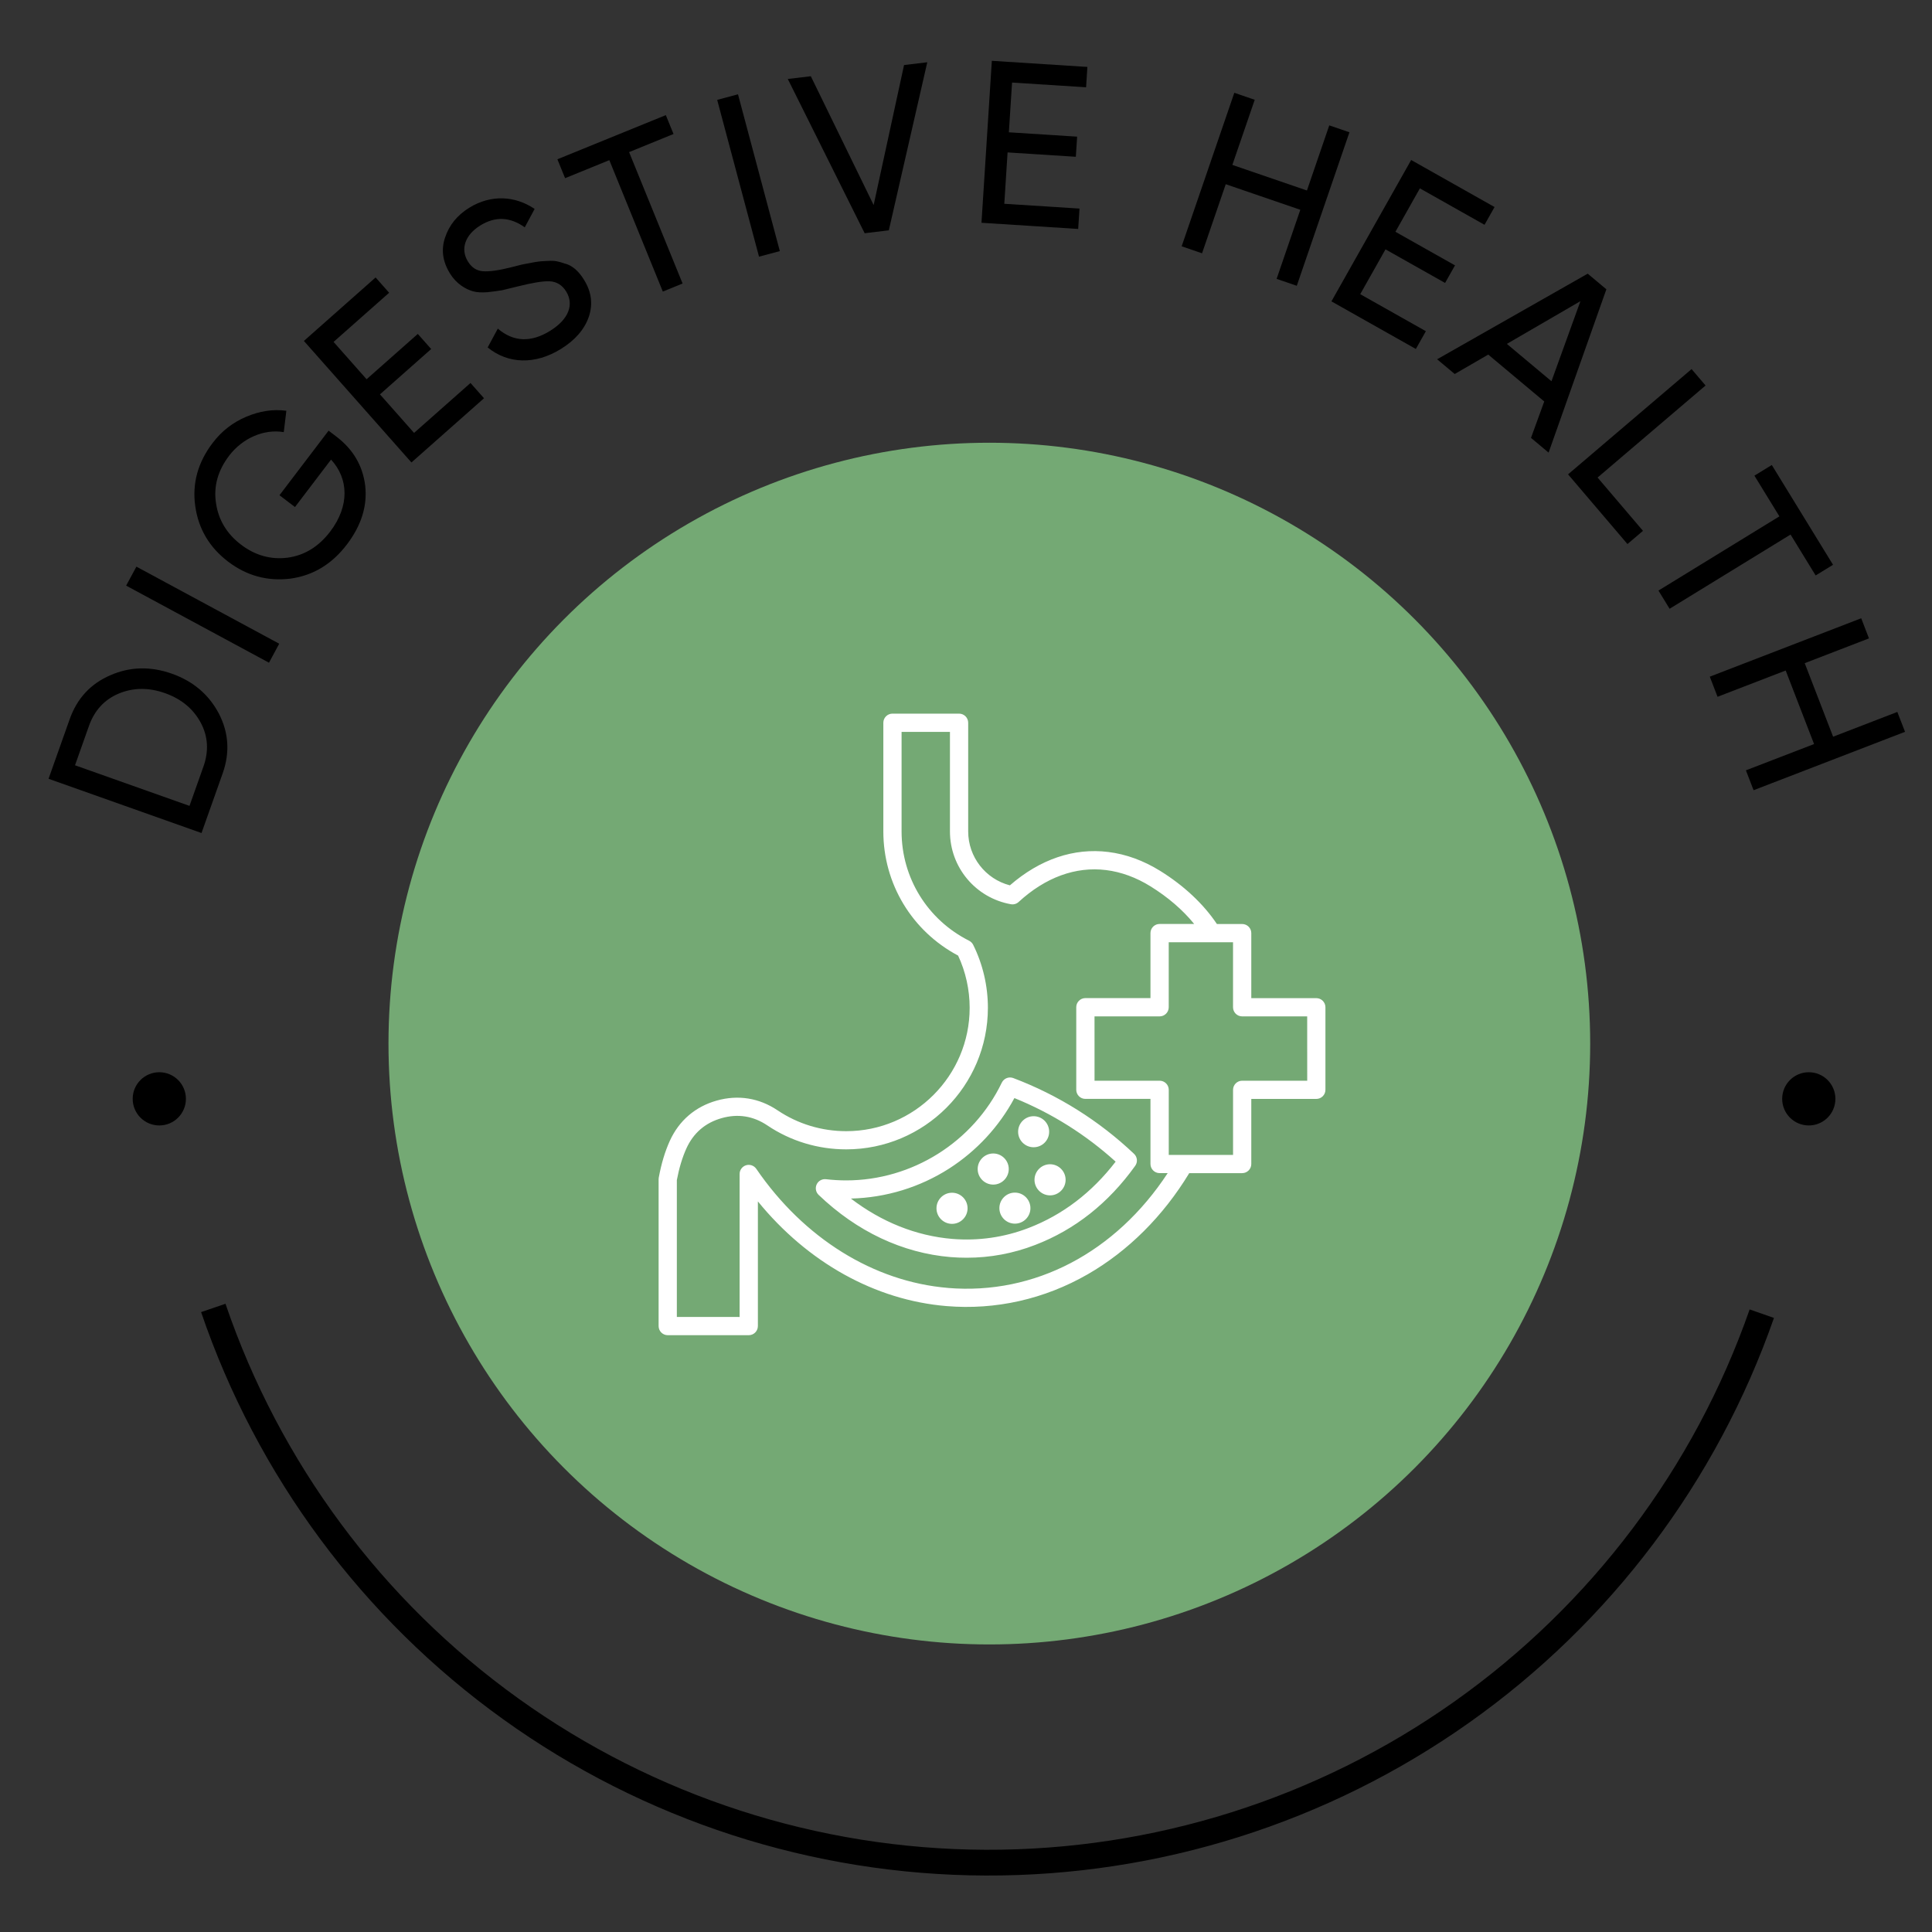 <svg xmlns="http://www.w3.org/2000/svg" width="75" height="75" viewBox="0 0 75 75" fill="none"><rect x="0" y="0" width="75" height="75" fill="#333333" stroke="none"/><ellipse cx="6.184" cy="42.657" rx="1.033" ry="1.033" fill="black"></ellipse><ellipse cx="70.217" cy="42.657" rx="1.033" ry="1.033" fill="black"></ellipse><circle cx="38.406" cy="40.512" r="23.325" fill="#74A974"></circle><path d="M68.393 50.997C66.211 57.243 62.136 62.653 56.734 66.472C51.332 70.293 44.873 72.332 38.257 72.308C31.641 72.283 25.198 70.195 19.824 66.335C14.451 62.476 10.415 57.036 8.28 50.774" stroke="black"></path><path d="M1.885 30.232L2.706 27.917C2.992 27.111 3.518 26.543 4.284 26.213C5.042 25.88 5.843 25.858 6.674 26.153C7.505 26.448 8.113 26.969 8.5 27.708C8.879 28.444 8.93 29.216 8.644 30.022L7.823 32.338L1.885 30.232ZM7.356 31.284L7.898 29.757C8.111 29.155 8.077 28.579 7.788 28.047C7.499 27.515 7.042 27.134 6.406 26.908C5.77 26.683 5.175 26.691 4.615 26.922C4.056 27.154 3.666 27.579 3.453 28.181L2.912 29.708L7.356 31.284Z" fill="black"></path><path d="M10.442 25.726L4.897 22.734L5.295 21.997L10.839 24.989L10.442 25.726Z" fill="black"></path><path d="M10.849 19.225L12.756 16.718L13.056 16.947C13.708 17.443 14.084 18.079 14.178 18.863C14.264 19.641 14.027 20.399 13.466 21.137C12.883 21.903 12.153 22.343 11.27 22.463C10.385 22.57 9.579 22.353 8.855 21.802C8.132 21.252 7.706 20.533 7.581 19.657C7.453 18.769 7.682 17.948 8.254 17.196C8.608 16.73 9.044 16.395 9.561 16.177C10.077 15.959 10.592 15.876 11.116 15.946L11.016 16.775C10.254 16.647 9.422 16.998 8.893 17.693C8.458 18.266 8.284 18.881 8.386 19.535C8.481 20.183 8.805 20.724 9.356 21.143C9.908 21.563 10.515 21.731 11.166 21.649C11.821 21.559 12.373 21.221 12.819 20.634C13.582 19.631 13.528 18.572 12.851 17.842L11.451 19.683L10.849 19.225Z" fill="black"></path><path d="M14.75 15.309L16.074 16.805L18.265 14.867L18.789 15.46L15.972 17.953L11.797 13.235L14.581 10.771L15.106 11.365L12.949 13.273L14.231 14.722L16.219 12.963L16.738 13.549L14.75 15.309Z" fill="black"></path><path d="M21.774 13.547C20.772 14.168 19.722 14.131 18.931 13.488L19.325 12.757C19.935 13.279 20.616 13.302 21.358 12.841C22.092 12.386 22.286 11.811 21.977 11.313C21.821 11.061 21.603 10.931 21.331 10.92C21.059 10.909 20.65 10.982 20.108 11.117L19.491 11.267C19.348 11.292 19.153 11.318 18.924 11.343C18.692 11.36 18.505 11.349 18.364 11.309C18.069 11.227 17.714 11.013 17.472 10.623C17.183 10.157 17.116 9.69 17.279 9.218C17.437 8.739 17.749 8.355 18.216 8.065C19.065 7.539 20.004 7.602 20.754 8.111L20.371 8.825C19.8 8.417 19.224 8.393 18.643 8.754C18.061 9.114 17.861 9.662 18.165 10.151C18.312 10.389 18.505 10.512 18.749 10.53C18.993 10.548 19.364 10.498 19.858 10.372L20.233 10.277C20.309 10.262 20.419 10.236 20.583 10.209C20.912 10.142 20.997 10.142 21.275 10.129C21.56 10.111 21.681 10.152 21.906 10.225C22.216 10.297 22.463 10.525 22.672 10.862C22.961 11.328 23.025 11.807 22.856 12.304C22.683 12.793 22.325 13.206 21.774 13.547Z" fill="black"></path><path d="M21.638 6.183L25.847 4.469L26.146 5.202L24.421 5.905L26.498 11.006L25.731 11.319L23.654 6.217L21.937 6.917L21.638 6.183Z" fill="black"></path><path d="M29.465 9.964L27.841 3.877L28.649 3.661L30.273 9.748L29.465 9.964Z" fill="black"></path><path d="M34.504 8.941L33.566 9.054L30.582 3.066L31.476 2.959L33.915 7.96L35.095 2.525L35.997 2.417L34.504 8.941Z" fill="black"></path><path d="M39.114 5.917L38.987 7.911L41.906 8.097L41.855 8.888L38.101 8.648L38.503 2.361L42.212 2.598L42.162 3.388L39.288 3.205L39.164 5.136L41.814 5.305L41.764 6.086L39.114 5.917Z" fill="black"></path><path d="M50.735 7.395L51.602 4.867L52.385 5.135L50.341 11.094L49.558 10.826L50.478 8.144L47.583 7.151L46.663 9.833L45.872 9.561L47.916 3.602L48.708 3.874L47.84 6.402L50.735 7.395Z" fill="black"></path><path d="M53.785 9.68L52.804 11.42L55.352 12.857L54.963 13.547L51.686 11.699L54.781 6.211L58.018 8.037L57.629 8.727L55.12 7.312L54.17 8.998L56.483 10.302L56.098 10.984L53.785 9.68Z" fill="black"></path><path d="M60.116 17.57L59.433 16.998L59.947 15.585L57.773 13.765L56.472 14.519L55.789 13.947L61.635 10.624L62.359 11.231L60.116 17.57ZM61.352 11.691L58.496 13.35L60.228 14.8L61.352 11.691Z" fill="black"></path><path d="M66.21 14.965L62.018 18.538L63.78 20.607L63.178 21.12L60.872 18.414L65.667 14.328L66.21 14.965Z" fill="black"></path><path d="M68.781 18.051L71.158 21.925L70.483 22.339L69.509 20.751L64.814 23.632L64.381 22.926L69.076 20.045L68.106 18.465L68.781 18.051Z" fill="black"></path><path d="M71.161 28.599L73.654 27.637L73.953 28.409L68.074 30.676L67.776 29.904L70.422 28.884L69.32 26.029L66.675 27.049L66.374 26.268L72.252 24.001L72.553 24.782L70.059 25.744L71.161 28.599Z" fill="black"></path><path d="M39.335 41.85C39.164 41.785 38.971 41.862 38.89 42.028C37.779 44.334 35.409 45.823 32.85 45.823C32.587 45.823 32.323 45.807 32.065 45.777C31.913 45.76 31.768 45.84 31.703 45.978C31.639 46.116 31.669 46.28 31.779 46.385C33.264 47.808 35.034 48.643 36.901 48.8C37.111 48.817 37.321 48.825 37.529 48.825C38.438 48.825 39.33 48.659 40.185 48.329C41.727 47.737 43.033 46.703 44.069 45.256C44.172 45.113 44.153 44.915 44.025 44.793C42.662 43.503 41.084 42.512 39.335 41.85ZM39.931 47.669C38.98 48.035 37.981 48.178 36.961 48.094C35.566 47.976 34.224 47.44 33.032 46.528C34.389 46.495 35.704 46.094 36.844 45.364C37.911 44.679 38.782 43.738 39.379 42.627C40.826 43.214 42.146 44.043 43.309 45.095C42.386 46.296 41.251 47.161 39.931 47.669ZM51.1 38.748H48.575V36.223C48.575 36.028 48.416 35.87 48.221 35.87H47.24C46.716 35.088 45.958 34.379 45.037 33.807C44.39 33.406 43.712 33.159 43.026 33.074C41.688 32.907 40.37 33.355 39.204 34.369C38.257 34.124 37.585 33.268 37.585 32.276V28.057C37.585 27.862 37.426 27.703 37.231 27.703H34.645C34.45 27.703 34.291 27.862 34.291 28.057V32.276C34.291 34.308 35.401 36.144 37.194 37.096C37.487 37.724 37.642 38.422 37.642 39.122C37.642 41.762 35.492 43.912 32.851 43.912C31.894 43.912 30.973 43.632 30.184 43.102C29.468 42.621 28.651 42.491 27.821 42.725C26.992 42.959 26.363 43.499 26.004 44.283C25.816 44.697 25.671 45.179 25.573 45.715C25.569 45.737 25.567 45.758 25.567 45.779V51.478C25.567 51.673 25.726 51.832 25.921 51.832H29.067C29.262 51.832 29.421 51.673 29.421 51.478V46.638C31.35 49.007 33.969 50.472 36.743 50.702C38.648 50.861 40.545 50.434 42.228 49.466C43.797 48.563 45.155 47.208 46.166 45.541H48.221C48.416 45.541 48.575 45.382 48.575 45.187V42.66H51.1C51.295 42.66 51.453 42.501 51.453 42.306V39.102C51.453 38.906 51.295 38.748 51.1 38.748L51.1 38.748ZM36.802 49.997C33.919 49.758 31.206 48.072 29.359 45.374C29.271 45.246 29.11 45.19 28.962 45.235C28.813 45.282 28.712 45.418 28.712 45.574V51.125L26.275 51.123V45.811C26.363 45.345 26.488 44.93 26.648 44.577C26.922 43.979 27.381 43.585 28.014 43.406C28.646 43.227 29.244 43.322 29.789 43.689C30.694 44.298 31.753 44.618 32.851 44.618C35.883 44.618 38.35 42.152 38.35 39.121C38.35 38.273 38.152 37.429 37.779 36.678C37.745 36.61 37.689 36.554 37.621 36.519C36.004 35.705 34.999 34.078 34.999 32.275V28.412H36.877V32.276C36.877 33.668 37.872 34.857 39.242 35.102C39.35 35.122 39.463 35.089 39.544 35.014C40.585 34.057 41.758 33.63 42.938 33.776C43.523 33.849 44.104 34.061 44.663 34.408C45.339 34.827 45.916 35.324 46.358 35.868H45.015C44.82 35.868 44.661 36.027 44.661 36.222V38.746H42.134C41.939 38.746 41.78 38.905 41.78 39.1V42.305C41.78 42.5 41.939 42.659 42.134 42.659H44.661V45.186C44.661 45.381 44.82 45.54 45.015 45.54H45.33C43.31 48.621 40.163 50.277 36.802 49.998L36.802 49.997ZM50.746 41.953H48.221C48.026 41.953 47.867 42.112 47.867 42.307V44.834H45.371V42.307C45.371 42.112 45.212 41.953 45.017 41.953H42.49L42.489 39.456H45.016C45.211 39.456 45.37 39.297 45.37 39.102V36.577H47.866V39.102C47.866 39.297 48.025 39.456 48.22 39.456H50.745L50.746 41.953ZM37.561 46.906C37.561 47.238 37.291 47.51 36.958 47.51C36.625 47.51 36.354 47.239 36.354 46.906C36.354 46.574 36.624 46.302 36.958 46.302C37.291 46.302 37.561 46.573 37.561 46.906ZM38.557 45.986C38.225 45.986 37.953 45.715 37.953 45.382C37.953 45.05 38.224 44.778 38.557 44.778C38.889 44.778 39.16 45.049 39.16 45.382C39.159 45.715 38.889 45.986 38.557 45.986ZM39.398 46.297C39.73 46.297 40.001 46.568 40.001 46.901C40.001 47.233 39.731 47.502 39.398 47.502C39.066 47.502 38.796 47.232 38.796 46.901C38.795 46.568 39.066 46.297 39.398 46.297ZM40.763 45.196C41.095 45.196 41.367 45.467 41.367 45.8C41.367 46.132 41.096 46.404 40.763 46.404C40.431 46.404 40.159 46.133 40.159 45.8C40.16 45.467 40.431 45.196 40.763 45.196ZM39.523 43.934C39.523 43.602 39.793 43.331 40.126 43.331C40.459 43.331 40.728 43.601 40.728 43.934C40.728 44.267 40.458 44.536 40.126 44.536C39.793 44.537 39.523 44.267 39.523 43.934Z" fill="white"></path></svg>